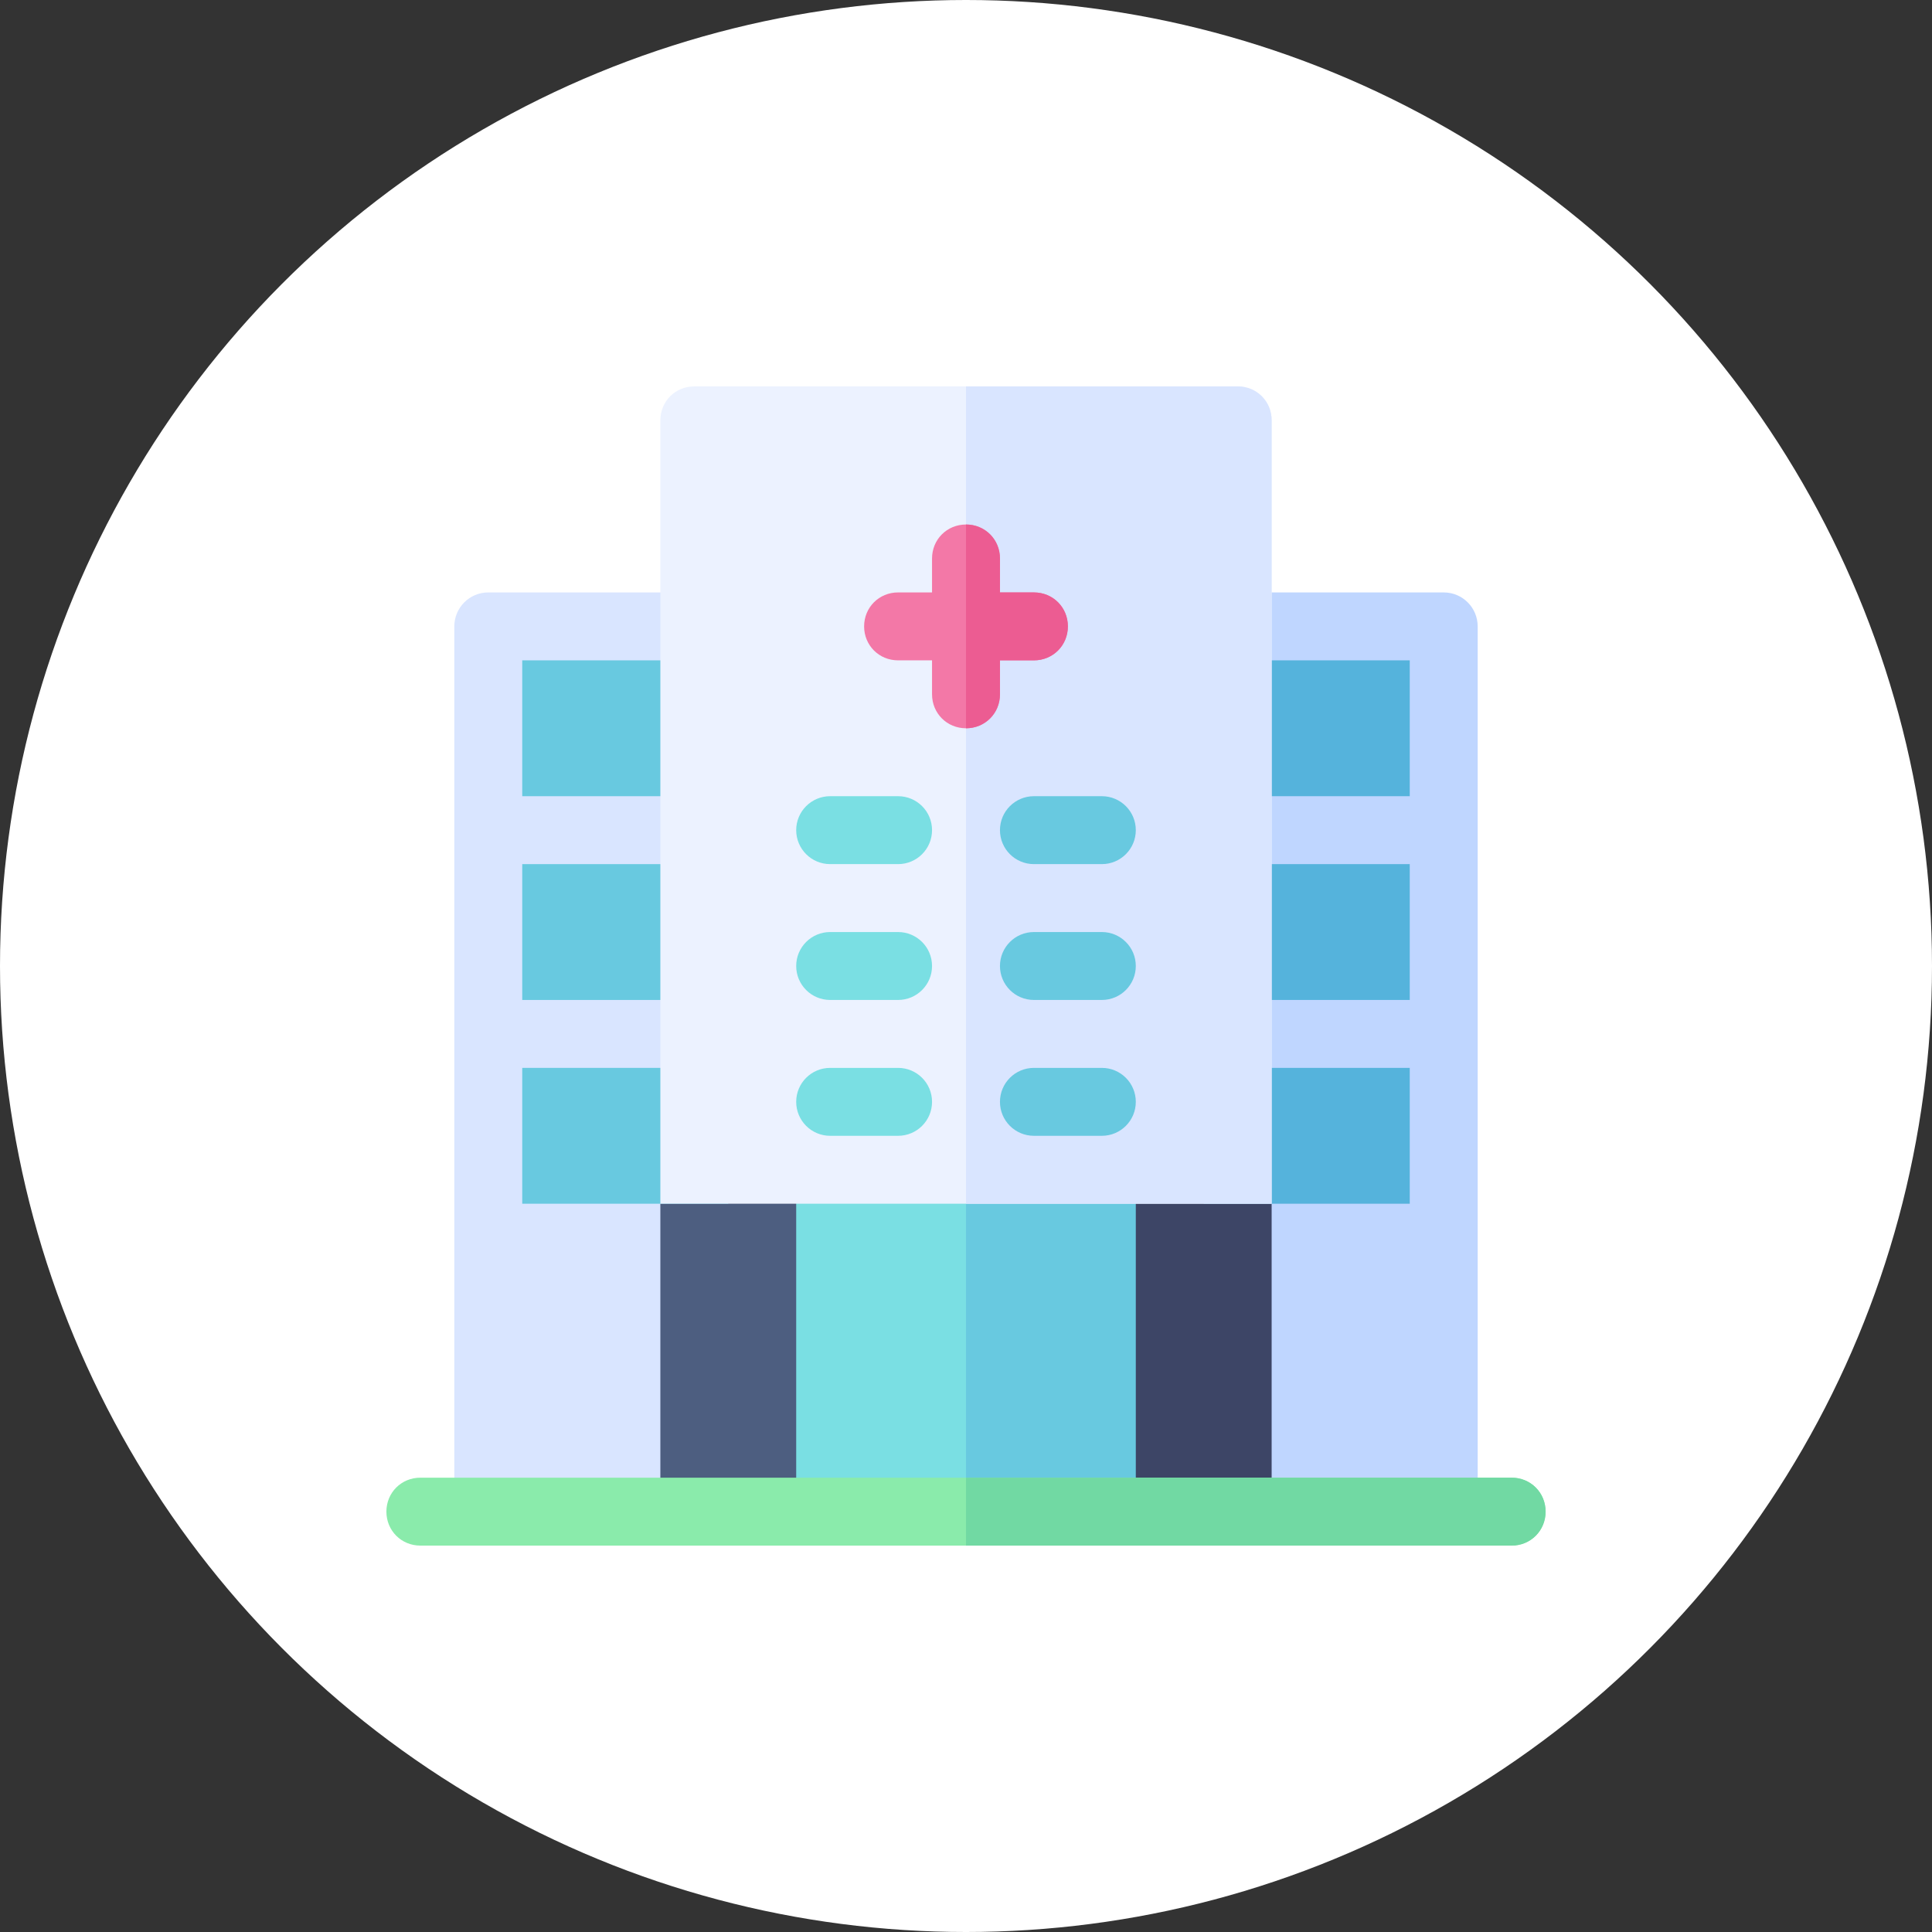 <?xml version="1.0" encoding="UTF-8"?> <svg xmlns="http://www.w3.org/2000/svg" xmlns:xlink="http://www.w3.org/1999/xlink" xmlns:svgjs="http://svgjs.com/svgjs" version="1.1" width="512" height="512" x="0" y="0" viewBox="0 0 512 512" style="enable-background:new 0 0 512 512" xml:space="preserve" class=""><rect x="0" y="0" width="512" height="512" fill="#333333" stroke="none"/><circle r="256" cx="256" cy="256" fill="#ffffff" shape="circle" transform="matrix(1,0,0,1,0,0)"></circle><g transform="matrix(0.6,0,0,0.6,102.4,102.4)"><g xmlns="http://www.w3.org/2000/svg"><path d="m151 497h-121v-391c0-8.284 6.716-15 15-15h106z" fill="#d9e5ff" data-original="#d9e5ff" class=""></path><path d="m482 497h-121v-406h106c8.284 0 15 6.716 15 15z" fill="#bfd6ff" data-original="#bfd6ff"></path><path d="m151 346h210v151h-210z" fill="#7adfe3" data-original="#7adfe3"></path><path d="m256 346h105v151h-105z" fill="#68c9e0" data-original="#68c9e0"></path><path d="m181 497h-60v-136l31.421-30h28.579z" fill="#4d5e80" data-original="#4d5e80"></path><path d="m391 497h-60v-166h31.026l28.974 30z" fill="#3d4566" data-original="#3d4566"></path><g fill="#68c9e0"><path d="m60 301h91v60h-91z" fill="#68c9e0" data-original="#68c9e0"></path><path d="m60 211h91v60h-91z" fill="#68c9e0" data-original="#68c9e0"></path><path d="m60 121h91v60h-91z" fill="#68c9e0" data-original="#68c9e0"></path></g><path d="m361 121h91v60h-91z" fill="#55b3dc" data-original="#55b3dc"></path><path d="m361 211h91v60h-91z" fill="#55b3dc" data-original="#55b3dc"></path><path d="m361 301h91v60h-91z" fill="#55b3dc" data-original="#55b3dc"></path><path d="m391 15v346h-270v-346c0-8.401 6.599-15 15-15h240c8.401 0 15 6.599 15 15z" fill="#ecf2ff" data-original="#ecf2ff"></path><path d="m391 361h-135v-361h120c8.401 0 15 6.599 15 15z" fill="#d9e5ff" data-original="#d9e5ff" class=""></path><g><path d="m226 211h-30c-8.291 0-15-6.709-15-15s6.709-15 15-15h30c8.291 0 15 6.709 15 15s-6.709 15-15 15z" fill="#7adfe3" data-original="#7adfe3"></path></g><g><path d="m316 211h-30c-8.291 0-15-6.709-15-15s6.709-15 15-15h30c8.291 0 15 6.709 15 15s-6.709 15-15 15z" fill="#68c9e0" data-original="#68c9e0"></path></g><g><path d="m226 271h-30c-8.291 0-15-6.709-15-15s6.709-15 15-15h30c8.291 0 15 6.709 15 15s-6.709 15-15 15z" fill="#7adfe3" data-original="#7adfe3"></path></g><g><path d="m316 271h-30c-8.291 0-15-6.709-15-15s6.709-15 15-15h30c8.291 0 15 6.709 15 15s-6.709 15-15 15z" fill="#68c9e0" data-original="#68c9e0"></path></g><g><path d="m226 331h-30c-8.291 0-15-6.709-15-15s6.709-15 15-15h30c8.291 0 15 6.709 15 15s-6.709 15-15 15z" fill="#7adfe3" data-original="#7adfe3"></path></g><g><path d="m316 331h-30c-8.291 0-15-6.709-15-15s6.709-15 15-15h30c8.291 0 15 6.709 15 15s-6.709 15-15 15z" fill="#68c9e0" data-original="#68c9e0"></path></g><path d="m301 106c0 8.399-6.599 15-15 15h-15v15c0 8.399-6.599 15-15 15s-15-6.601-15-15v-15h-15c-8.401 0-15-6.601-15-15 0-8.401 6.599-15 15-15h15v-15c0-8.401 6.599-15 15-15s15 6.599 15 15v15h15c8.401 0 15 6.599 15 15z" fill="#f378a7" data-original="#f378a7"></path><path d="m256 151v-90c8.401 0 15 6.599 15 15v15h15c8.401 0 15 6.599 15 15 0 8.399-6.599 15-15 15h-15v15c0 8.399-6.599 15-15 15z" fill="#ec5c92" data-original="#ec5c92"></path><g><path d="m512 497c0 8.399-6.599 15-15 15h-482c-8.401 0-15-6.601-15-15 0-8.401 6.599-15 15-15h482c8.401 0 15 6.599 15 15z" fill="#8aebab" data-original="#8aebab"></path></g><path d="m512 497c0 8.399-6.599 15-15 15h-241v-30h241c8.401 0 15 6.599 15 15z" fill="#71d9a3" data-original="#71d9a3"></path></g></g></svg> 